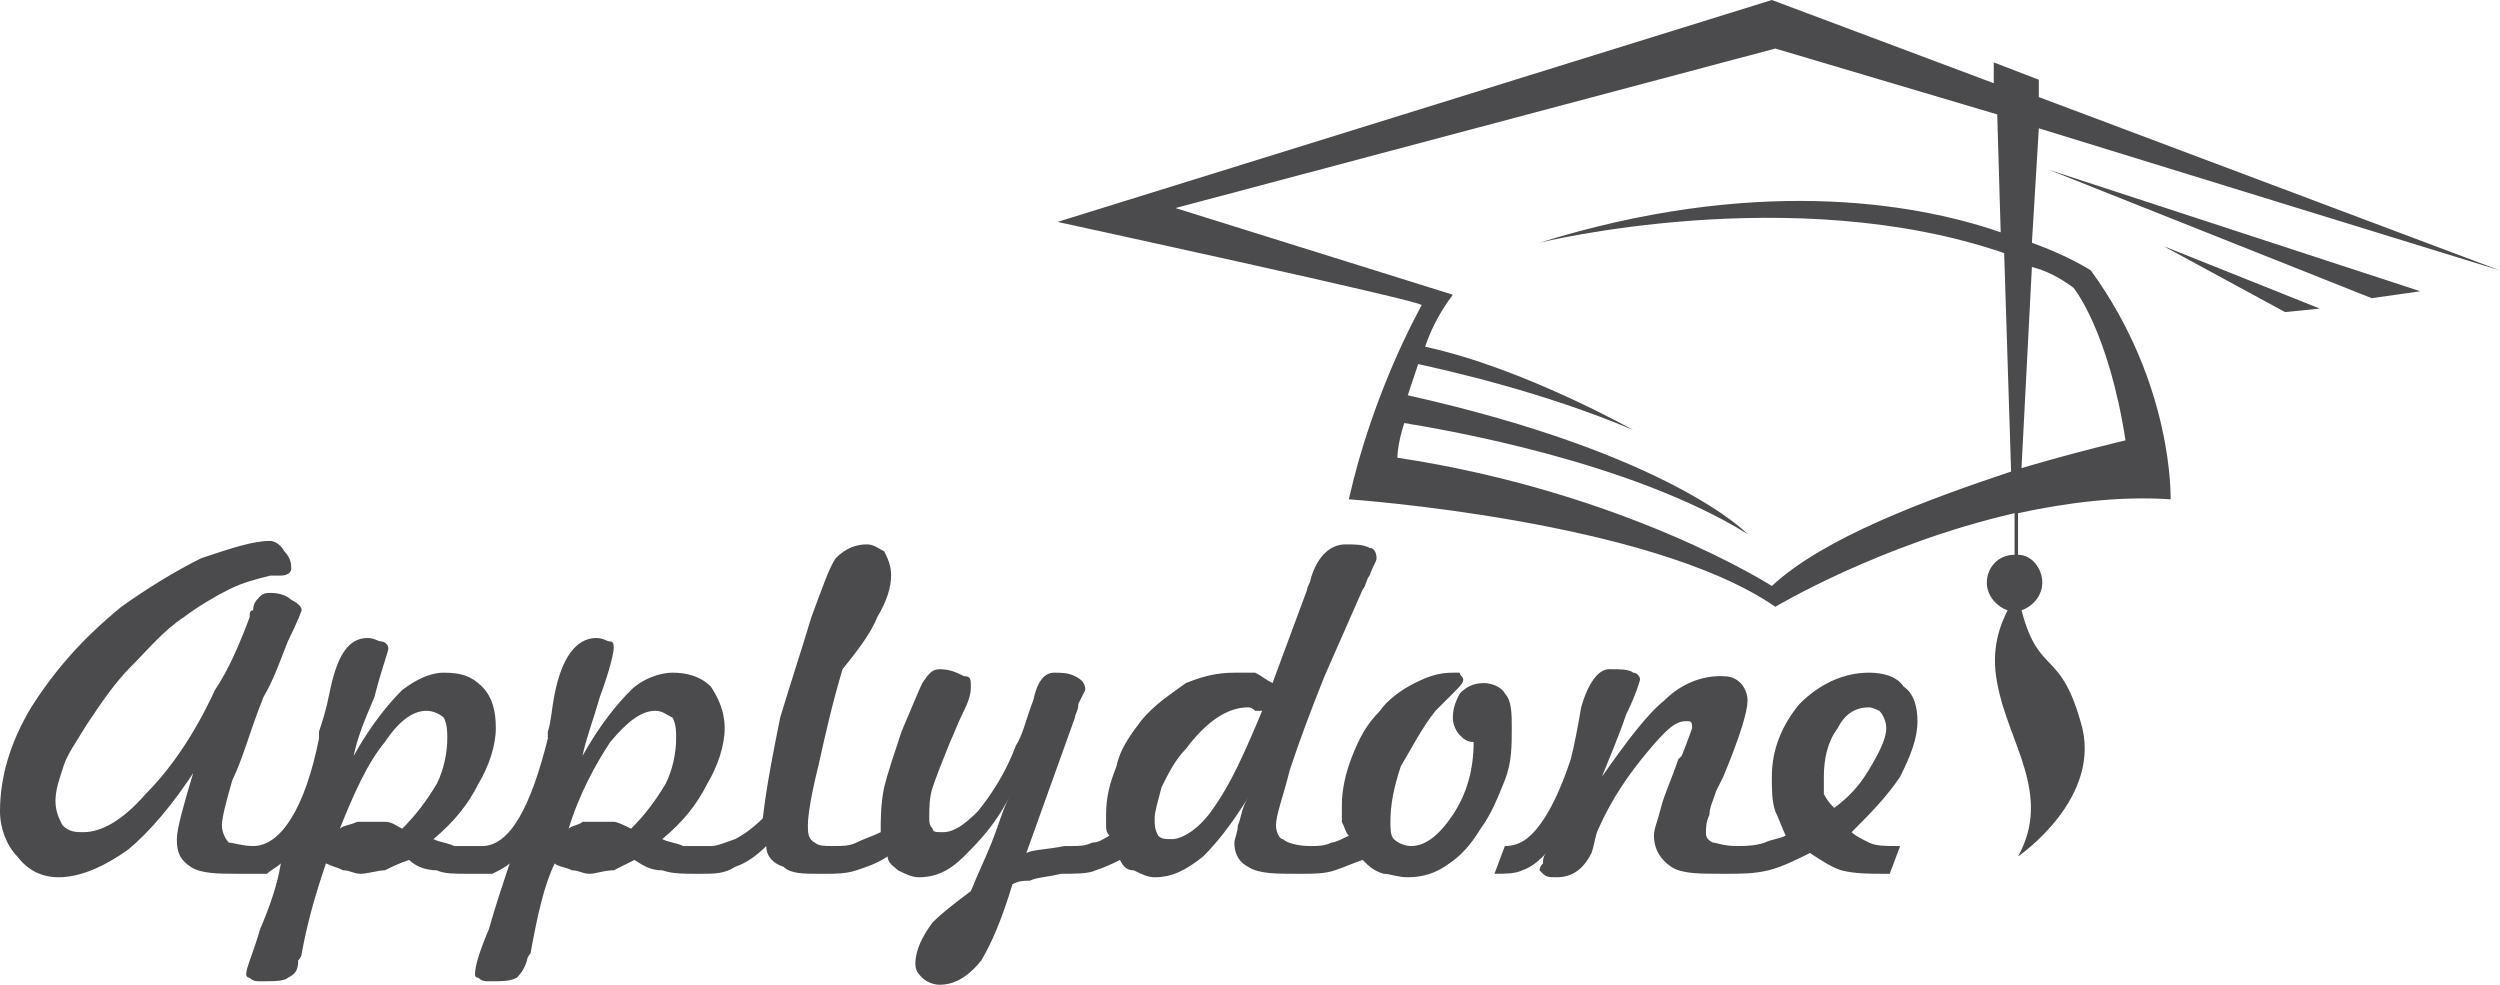 <?xml version="1.0" encoding="UTF-8"?>
<svg id="Layer_2" data-name="Layer 2" xmlns="http://www.w3.org/2000/svg" viewBox="0 0 721 284">
  <defs>
    <style>
      .cls-1 {
        fill: #4b4b4d;
        stroke-width: 0px;
      }
    </style>
  </defs>
  <g id="Layer_1-2" data-name="Layer 1">
    <g id="Layer_1-3" data-name="Layer_1">
      <g id="_2707846292096" data-name=" 2707846292096">
        <g>
          <path class="cls-1" d="M575,24L511,0l-206,64s106,23,105,24c-1,2-14,25-21,56,0,0,87,6,123,31,0,0,30-18,69-27v12h0c-5,0-8,4-8,8s3,7,6,8c-2,4-5,11-3,21,3,17,16,32,6,50,0,0,25-17,18-39-6-21-12-13-17-32,3-1,6-4,6-8s-3-8-7-8v-12c14-3,29-5,44-4,0,0,1-33-23-66,0,0-6-4-17-8l2-33,133,41-133-50v-5l-13-5v6ZM409,105c9,2,36,8,62,19,0,0-32-18-60-24,2-6,5-11,8-15l-80-25,173-46,64,19,1,34c-26-9-72-16-133,3,0,0,73-18,134,3l2,63c-24,8-54,19-69,33,0,0-42-27-108-37,0,0,0-4,2-10,12,2,65,11,99,32,0,0-22-23-98-40l3-9ZM586,77c4,1,8,3,12,6,0,0,10,12,15,44,0,0-13,3-30,8l3-58Z"/>
          <polygon class="cls-1" points="669 89 624 71 659 90 669 89"/>
          <polygon class="cls-1" points="698 84 591 49 684 86 698 84"/>
        </g>
        <path class="cls-1" d="M137,252h-2c-4,0-7,0-9-1-3,0-6-1-8-3-3,1-5,2-7,3-2,0-5,1-7,1s-3-1-5-1c-2-1-3-1-5-2-2,6-5,15-7,26,0,1-1,2-1,2,0,3-1,4-3,5-1,1-4,1-8,1-1,0-2,0-3-1,0,0-1,0-1-1,0-2,2-6,4-13,3-7,5-13,6-19-1,1-3,2-4,3h-8c-6,0-11,0-14-2s-4-4-4-8c0-3,2-10,5-20l1-1c-7,11-14,19-20,24-7,5-14,8-20,8-5,0-9-2-12-6-3-3-5-8-5-13,0-10,3-20,9-30,7-11,15-20,26-29,7-5,15-10,23-14,9-3,15-5,20-5,1,0,3,1,4,3,2,2,2,4,2,5s-1,2-3,2h-3c-4,1-8,2-12,4s-9,5-13,8c-6,4-10,9-15,14s-9,11-13,17c-3,5-6,9-7,13-1,3-2,6-2,9s1,5,2,7c2,2,4,2,6,2,5,0,11-3,18-11,7-7,14-17,20-30,4-6,7-13,10-21,0-1,0-2,1-2,0-2,1-3,2-4s2-1,3-1c3,0,5,1,6,2,2,1,3,2,3,3,0,0-1,3-4,9-2,5-4,11-7,16-4,10-6,18-9,24-2,7-3,11-3,13s1,4,2,5c1,0,4,1,7,1,8,0,15-11,19-31v-2c1-3,2-6,3-11,2-10,5-16,11-16,2,0,3,1,4,1s2,1,2,2-2,6-4,14c-3,7-5,12-6,17,5-9,10-15,14-19,4-3,8-5,12-5,5,0,8,1,11,4s4,7,4,12-2,11-5,16c-3,6-7,11-13,16,2,1,4,1,6,2h8c8,0,14-11,19-31v-2c1-3,1-6,2-11,2-10,6-16,12-16,2,0,3,1,4,1s1,1,1,2-1,6-4,14c-2,7-4,12-5,17,5-9,10-15,14-19,3-3,8-5,12-5s8,1,11,4c2,3,4,7,4,12s-2,11-5,16c-3,6-7,11-13,16,2,1,4,1,6,2h8c2,0,4-1,7-2,2-1,5-3,8-6,1-9,3-19,5-29,3-10,6-19,9-29,3-8,5-14,7-17,3-3,6-4,9-4,2,0,3,1,5,2,1,2,2,4,2,7s-1,7-4,12c-2,5-6,10-10,15-3,10-5,19-7,28-2,8-3,14-3,17,0,2,0,4,2,5,1,1,3,1,5,1,3,0,5,0,7-1s5-2,7-3c0-4,0-8,1-13,1-4,3-10,5-16,3-7,5-12,6-14,2-3,3-4,5-4,3,0,5,1,7,2,2,0,2,1,2,3,0,1,0,3-2,7s-3,7-4,9c-2,5-4,10-5,13s-1,6-1,9c0,1,0,2,1,3,0,1,1,1,3,1,3,0,6-2,10-6,4-5,8-11,11-19,2-3,3-8,5-13,1-5,3-8,6-8,2,0,4,0,6,1s3,2,3,4l-2,4c0,2-1,3-1,4l-14,39c2-1,6-1,11-2h2c2,0,4,0,6-1,2,0,3-1,5-2-1-1-1-2-1-3v-3c0-5,1-9,3-14,1-5,4-9,7-13,4-5,9-8,13-11,5-2,9-3,14-3h6c2,1,3,2,5,3l10-27c0-1,1-2,1-3,2-7,6-10,10-10,3,0,5,0,7,1,1,0,2,1,2,3,0,1-1,2-2,5-1,1-1,3-2,4l-11,25c-4,10-7,18-10,27-2,8-4,13-4,16,0,2,1,4,2,4,1,1,4,2,8,2,2,0,4,0,6-1,1,0,3-1,5-2-1-1-1-2-2-4v-5c0-4,1-9,3-14s4-9,8-13c2-3,6-6,10-8s7-3,11-3h2c0,1,1,1,1,2s-1,2-3,4l-5,5c-4,5-7,11-10,16-2,6-3,11-3,16,0,2,0,4,1,5s3,2,5,2c4,0,8-3,12-9s6-13,6-21c-2,0-3-1-4-2s-2-3-2-5c0-3,1-5,2-7,2-2,4-3,7-3,2,0,5,1,6,3,2,2,2,6,2,10,0,5,0,10-2,15s-4,10-7,14c-3,5-6,8-9,10-4,3-8,4-12,4-3,0-5-1-7-1-3-1-4-2-6-4-3,1-5,2-8,3s-6,1-10,1h-1c-6,0-11,0-14-2-2-1-4-3-4-7,0-1,1-3,1-5,1-2,1-5,3-8-5,8-9,13-13,17-5,4-9,6-14,6-2,0-4-1-6-2-2,0-3-1-4-3-2,1-4,2-7,3-2,1-6,1-10,1-4,1-7,1-9,2-2,0-3,0-5,1-3,10-6,17-9,22-4,5-8,7-12,7-2,0-4-1-5-2s-2-2-2-4c0-4,2-8,5-12,3-3,7-6,11-9,2-5,4-9,6-14s3-9,5-13c-4,8-9,13-13,17s-8,6-13,6c-2,0-4-1-6-2-1-1-3-2-3-4-3,2-6,3-9,4s-6,1-9,1h-2c-4,0-8,0-10-2-3-1-5-3-5-6-3,3-6,5-9,6-3,2-6,2-10,2h-1c-4,0-7,0-10-1-3,0-5-1-8-3l-6,3c-3,0-5,1-7,1s-3-1-5-1c-2-1-4-1-5-2-3,6-5,15-7,26-1,1-1,2-1,2-1,3-2,4-3,5-2,1-4,1-8,1-1,0-2,0-3-1q-1,0-1-1c0-2,1-6,4-13,2-7,4-13,6-19-1,1-3,2-5,3h-5ZM98,239c1-1,3-1,5-2h8c2,0,3,1,5,2,4-4,7-8,10-13,2-4,3-9,3-13,0-2,0-4-1-6-1-1-3-2-5-2-4,0-8,3-12,9-5,6-9,15-13,25ZM164,239c1-1,3-1,4-2h9c1,0,3,1,5,2,4-4,7-8,10-13,2-4,3-9,3-13,0-2,0-4-1-6-2-1-3-2-5-2-4,0-8,3-13,9-4,6-9,15-12,25ZM364,205h-2q-1-1-2-1c-3,0-6,1-9,3s-6,5-9,9c-3,3-5,7-7,11-1,4-2,7-2,9s0,3,1,5c1,1,2,1,4,1,3,0,8-3,12-9,5-7,9-16,14-28ZM501,244c2,0,5,0,8-1,2-1,4-1,6-2-1-2-2-5-3-7-1-3-1-6-1-10,0-8,3-15,8-21,6-6,13-9,20-9,4,0,8,1,10,4,3,2,4,6,4,10,0,5-2,10-5,16-4,6-9,11-14,16,1,1,3,2,5,3s5,1,8,1h1l-3,8h-2c-4,0-8,0-12-1-3-1-6-3-9-5-4,2-8,4-12,5s-8,1-12,1h-1c-7,0-12,0-15-2s-5-5-5-9c0-2,1-4,2-8s3-8,5-14l1-1c2-5,3-8,3-8,0-1,0-2-1-2h-1c-3,0-6,3-11,9s-10,13-14,22c-1,2-1,4-2,7-2,4-5,7-10,7-2,0-3,0-4-1l-1-1q0-1,1-2c0-1,0-2,1-3-2,2-4,4-7,5-2,1-5,1-8,1l3-8c4,0,7-2,10-6s6-10,9-19c1-4,2-9,3-15,2-7,5-11,8-11s6,0,7,1c1,0,2,1,2,2,0,0-1,4-4,10-2,6-5,13-7,18,7-10,13-18,18-22,5-5,11-7,16-7,2,0,4,0,6,2,1,1,2,3,2,5,0,3-2,10-7,22l-2,4c-1,3-2,5-2,7-1,2-1,4-1,5s0,2,2,3c1,0,3,1,7,1ZM529,233c4-3,7-6,10-11s5-9,5-12c0-2-1-4-2-5,0,0-2-1-3-1-4,0-7,2-9,6-3,4-4,9-4,14v5c1,2,2,3,3,4Z"/>
      </g>
    </g>
  </g>
</svg>